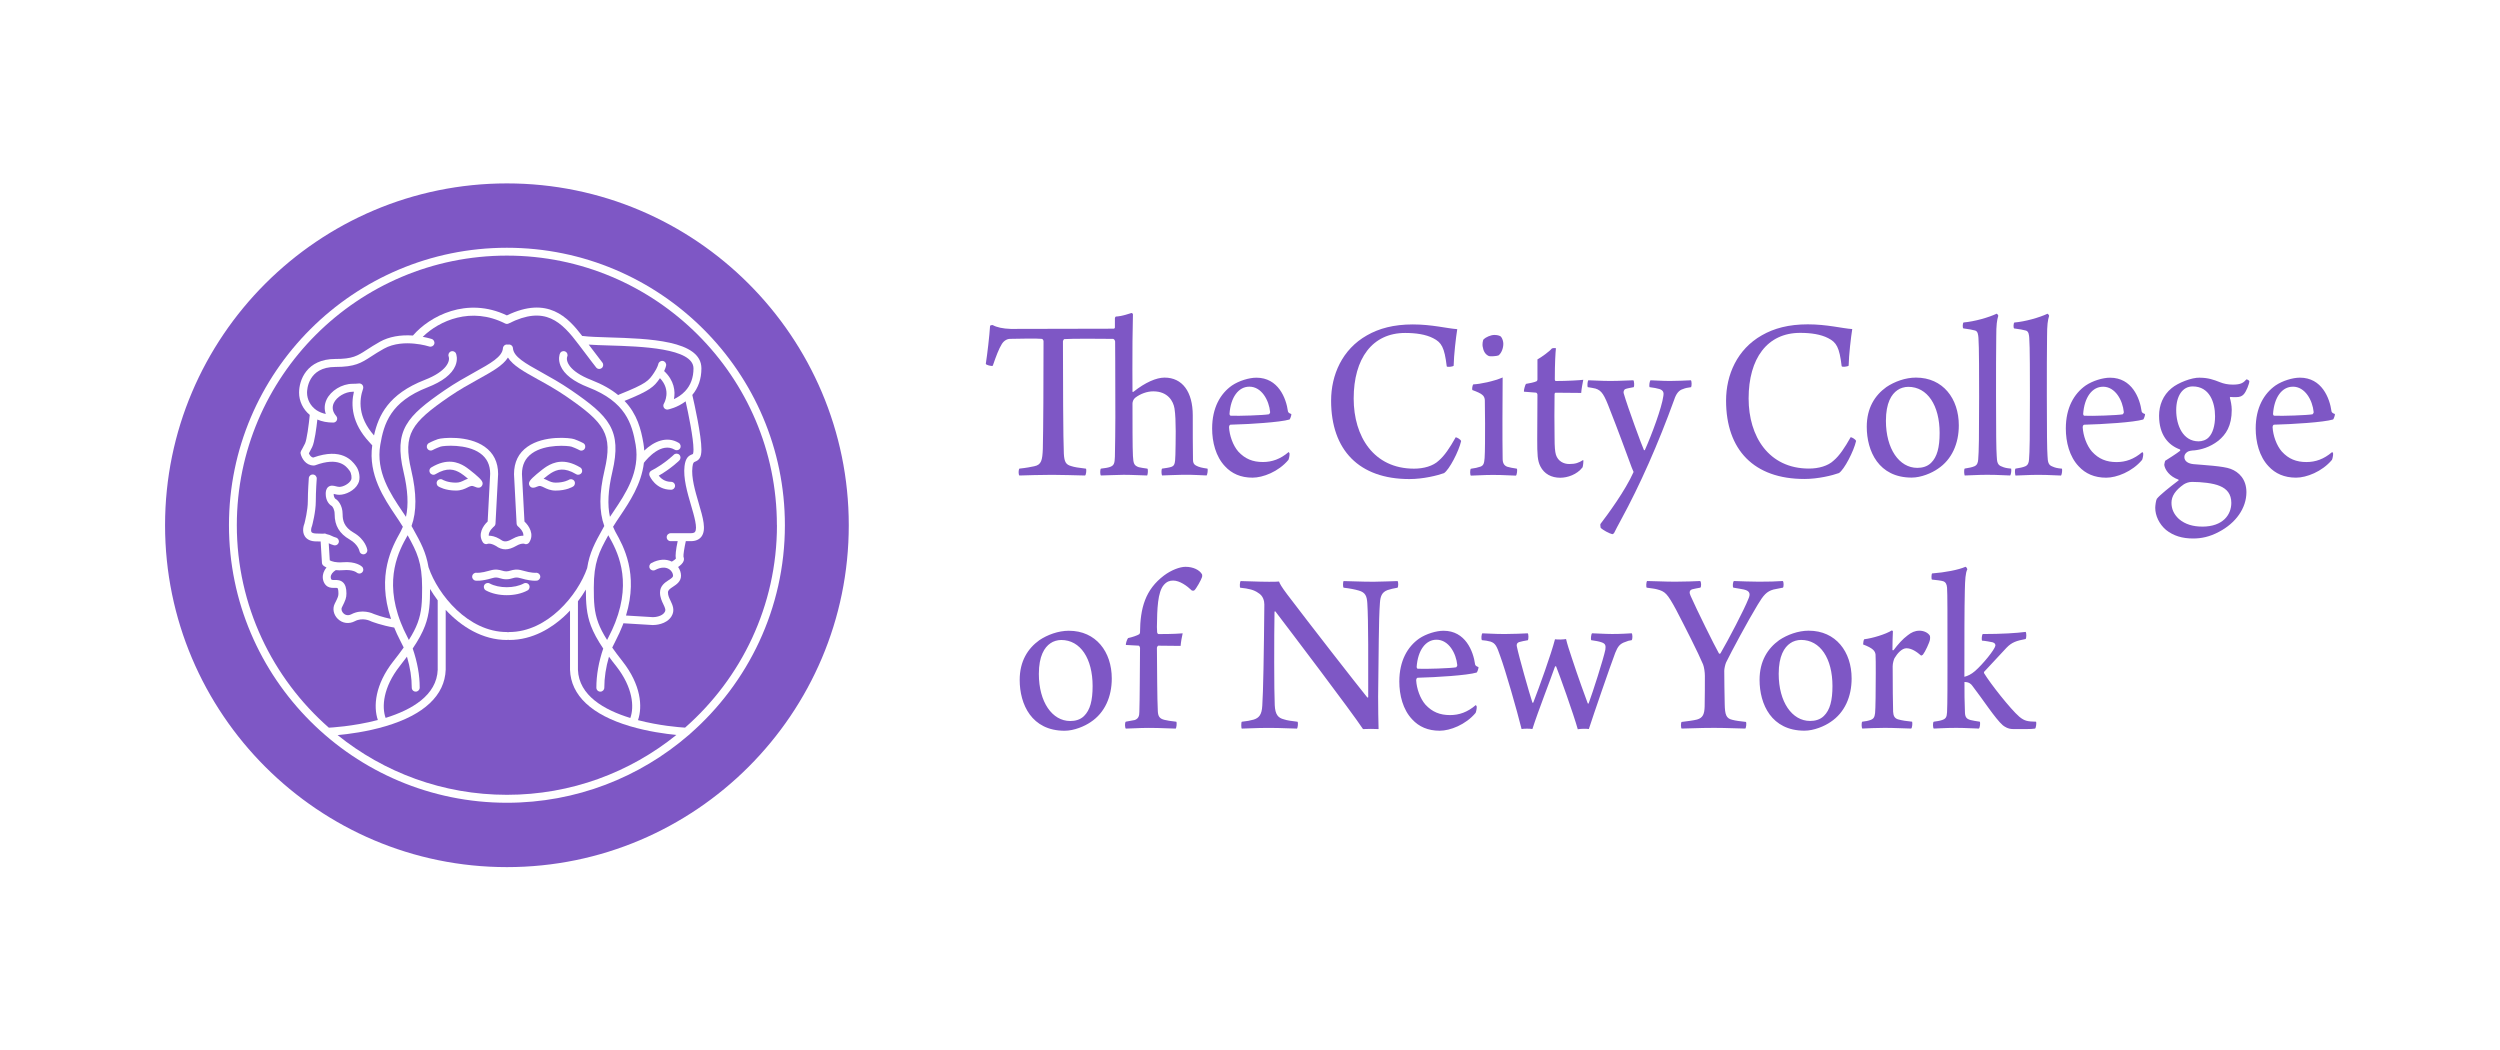 <?xml version="1.0" encoding="UTF-8"?>
<svg id="Layer_2" data-name="Layer 2" xmlns="http://www.w3.org/2000/svg" viewBox="0 0 887.25 372.82">
  <defs>
    <style>
      .cls-1 {
        fill: none;
      }

      .cls-2 {
        fill: #7e57c5;
      }
    </style>
  </defs>
  <g id="Capa_1" data-name="Capa 1">
    <rect class="cls-1" width="887.25" height="372.82"/>
    <g>
      <g>
        <path class="cls-2" d="m179.91,65.09c-66.9,0-121.33,54.43-121.33,121.32s54.43,121.33,121.33,121.33,121.32-54.43,121.32-121.33-54.43-121.32-121.32-121.32Zm64.91,195.42c-.12.17-.27.29-.45.4-17.3,14.94-39.84,23.99-64.46,23.99-54.4,0-98.65-44.19-98.65-98.49s44.25-98.48,98.65-98.48,98.65,44.18,98.65,98.48c0,29.52-13.08,56.04-33.74,74.1Z"/>
        <path class="cls-2" d="m245.25,179.32c-1.32-4.52-2.82-9.64-2.31-13.9.36-3.01,1.52-3.71,2.67-4.16.11-.05.26-.11.3-.14,0,0,.21-.29.21-1.59,0-3.98-1.8-12.73-2.79-17.1-2.98,2.26-6.08,2.86-6.24,2.9-.08,0-.17.03-.26.03-.46,0-.89-.22-1.17-.61-.31-.45-.32-1.06-.03-1.53.12-.2,2.71-4.68-1.41-9.01-2.1,3.09-3.58,4.44-12.58,8.07,4.51,4.71,5.87,10.1,6.72,15.08.15.88.23,1.72.28,2.56,3.48-3.29,8-5.27,12.24-2.75.67.4.88,1.27.5,1.93-.4.67-1.27.89-1.94.49-4.68-2.77-9.72,3.11-10.92,4.66-.89,7.59-5.11,13.9-8.4,18.8-.93,1.38-1.81,2.69-2.54,3.9.53,1.25.9,1.91.9,1.92,2.75,4.9,8.22,14.69,3.69,29.58l9.58.58c.79,0,3.24-.27,4.14-1.77.45-.74.25-1.32-.47-2.81-.53-1.1-1.18-2.48-1.18-4.15,0-2.41,1.78-3.57,3.08-4.42,1.08-.69,1.55-1.06,1.55-1.56,0-.81-.5-1.7-1.28-2.24-1.3-.91-3.1-.83-5.07.22-.69.36-1.55.11-1.91-.58-.37-.68-.11-1.53.58-1.9,2.59-1.38,5.17-1.54,7.25-.5.6-.36,1.17-.75,1.42-1.03-.22-1.1,0-3.19.65-6.23h-2.49c-.78,0-1.41-.63-1.41-1.41s.64-1.41,1.41-1.41h7.15c1.13,0,1.41-.36,1.49-.48.98-1.3-.29-5.62-1.41-9.45Zm-4.15-15.91c-.12.12-3,2.94-7.31,5.4.72.95,2.12,2.19,4.38,2.19.78,0,1.41.63,1.41,1.41s-.63,1.4-1.41,1.4c-5.54,0-7.57-4.81-7.65-5.01-.27-.67,0-1.44.66-1.78,4.66-2.4,7.9-5.58,7.94-5.62.55-.55,1.44-.54,1.99,0,.55.55.54,1.44-.02,1.99Z"/>
        <path class="cls-2" d="m223.7,254.81c-9.26-2.84-18.28-7.96-18.59-17.14v-24.28c1.03-1.34,1.97-2.73,2.81-4.16.02,4.8.21,8.62,1.79,12.85.93,2.47,2.33,5.05,4.38,8.09-1.61,4.72-2.44,9.4-2.44,13.89,0,.78.63,1.41,1.41,1.41s1.41-.63,1.41-1.41c0-3.56.56-7.25,1.66-11,.76,1.05,1.6,2.17,2.57,3.37,5.93,7.56,6.43,14.47,5,18.38Z"/>
        <path class="cls-2" d="m218.33,220.97c-.65,1.65-1.42,3.35-2.31,5.04-.19.36-.37.74-.56,1.11-1.41-2.22-2.42-4.17-3.11-6.02-1.5-3.99-1.61-7.56-1.61-12.55,0-8.96,1.83-12.59,5.15-18.59.09.17.15.27.15.28,2.75,4.89,8.44,15.06,2.29,30.73Z"/>
        <path class="cls-2" d="m201.16,140.82c-3.7-2.54-7.25-4.52-10.4-6.25-4.86-2.7-8.72-4.85-10.49-7.68-1.77,2.84-5.63,4.98-10.5,7.68-3.13,1.74-6.7,3.71-10.4,6.25-13.44,9.25-16.42,13.28-13.42,26.03,1.94,8.22,1.96,14.71.1,19.83.09.16.18.32.27.48l.41.74c2.56,4.6,4.47,8.08,5.35,13.4.02.06.06.12.07.17,3.23,9.48,13.95,22.84,27.73,22.84.14,0,.27.03.41.07.14-.03.27-.07.41-.07,13.67,0,24.41-13.25,27.68-22.68.85-5.51,2.8-9.04,5.41-13.73l.41-.75c.07-.15.17-.31.26-.47-1.86-5.11-1.84-11.6.1-19.83,3.01-12.75.02-16.78-13.42-26.03Zm-35.23,32.18c-.99.49-2.23,1.1-4.11,1.1-3.85,0-5.99-1.32-6.22-1.46-.65-.42-.84-1.29-.41-1.95.43-.65,1.29-.83,1.94-.41.06.03,1.7,1.01,4.69,1.01,1.22,0,2.03-.39,2.87-.8.42-.21.89-.44,1.4-.6-1-.84-2.05-1.64-2.62-1.99-2.15-1.3-4.71-2.15-8.93.39-.66.41-1.53.18-1.93-.48-.41-.67-.19-1.53.48-1.93,5.61-3.37,9.45-1.84,11.84-.39.85.52,2.46,1.79,3.61,2.75,2.31,1.98,3.18,2.9,2.56,4.07-.32.6-1.03,1.16-2.61.42-1.03-.49-1.48-.26-2.56.26Zm21.3,36.54c-2.08,1.13-4.73,1.69-7.39,1.69s-5.32-.56-7.39-1.69c-.69-.37-.94-1.22-.57-1.91.38-.68,1.23-.93,1.91-.56,3.28,1.78,8.81,1.78,12.09,0,.68-.37,1.53-.12,1.91.56.36.69.12,1.54-.57,1.91Zm3.35-3.48c-.06,0-.31.04-.74.04-.89,0-2.57-.14-5.16-.91-1.31-.4-1.9-.22-2.74.02-.62.18-1.32.38-2.27.38s-1.65-.2-2.27-.38c-.84-.25-1.44-.42-2.74-.02-3.86,1.15-5.71.9-5.91.87-.77-.12-1.29-.85-1.16-1.61.12-.78.84-1.29,1.61-1.17,0,0,1.46.16,4.64-.79,2.1-.63,3.34-.26,4.33.02.53.15.94.27,1.49.27s.96-.12,1.49-.27c.99-.28,2.23-.65,4.33-.02,3.19.94,4.65.79,4.67.79.75-.1,1.46.43,1.58,1.19.12.75-.4,1.46-1.16,1.59Zm15.83-38.25c-.41.66-1.27.88-1.94.48-4.22-2.54-6.78-1.69-8.92-.39-.57.35-1.62,1.15-2.63,1.99.51.16.98.39,1.4.6.85.41,1.65.8,2.88.8,3.02,0,4.67-1,4.69-1.01.65-.41,1.52-.22,1.94.43.41.65.23,1.51-.41,1.94-.23.15-2.37,1.46-6.21,1.46-1.88,0-3.12-.61-4.12-1.1-1.08-.53-1.53-.75-2.56-.27-1.57.74-2.28.18-2.61-.41-.63-1.17.3-2.13,2.56-4.07,1.13-.97,2.75-2.23,3.61-2.75,2.4-1.45,6.23-2.99,11.84.39.66.4.88,1.26.48,1.93Zm1.13-8.6c-.38.68-1.25.92-1.92.53-.02,0-1.09-.61-2.78-1.21-1.03-.35-9.21-1.08-14.04,2.36-2.39,1.7-3.56,4.11-3.56,7.37l.89,16.83c1.62,1.52,3.57,4.52,1.69,7.4-.26.41-.71.64-1.17.64-.24,0-.49-.07-.71-.21l-.02.04s-.12-.02-.3-.02c-.41,0-1.22.1-2.43.8-1.42.81-2.66,1.22-3.83,1.22s-2.31-.43-3.48-1.27c-1.83-1.03-2.73-.71-2.75-.71h0c-.19.07-.39.13-.58.13-.46,0-.91-.23-1.18-.64-1.88-2.89.07-5.88,1.7-7.4l.89-16.92c0-3.18-1.17-5.58-3.56-7.29-4.84-3.44-13.01-2.7-14.04-2.36-1.7.6-2.78,1.21-2.79,1.21-.68.39-1.54.15-1.92-.53-.38-.68-.15-1.53.53-1.92.05-.02,1.28-.73,3.23-1.41,1.44-.5,10.7-1.46,16.58,2.68,3.18,2.24,4.79,5.5,4.79,9.7l-.93,17.59c-.02.4-.22.78-.53,1.03-.02.02-2.03,1.65-1.87,3.27.93-.02,2.24.21,3.9,1.17.04.02.08.06.12.09,1.12.81,2.01,1.23,4.31-.09,1.7-.98,3.04-1.2,3.97-1.17.17-1.62-1.84-3.25-1.88-3.27-.31-.25-.5-.64-.53-1.03l-.92-17.51c0-4.28,1.6-7.54,4.78-9.77,5.88-4.15,15.13-3.19,16.57-2.69,1.94.69,3.18,1.39,3.23,1.41.68.39.91,1.24.53,1.92Z"/>
        <path class="cls-2" d="m246.12,130.73c0,3.28-1,6.01-2.98,8.11-1.26,1.35-2.73,2.24-3.96,2.81.56-2.81.11-6.6-3.48-9.96.53-1.12.69-1.84.7-1.95.14-.76-.36-1.48-1.12-1.64-.75-.14-1.49.35-1.65,1.11,0,0-.27,1.24-1.51,3.08-1.92,2.85-2.56,3.8-12.36,7.72-.13.05-.25.12-.36.21-2.42-1.99-5.54-3.8-9.57-5.37-8-3.11-9.07-6.79-8.52-8.28.31-.7-.02-1.53-.74-1.84-.72-.31-1.55.02-1.84.74-.09.19-.79,1.96.22,4.37,1.27,3.01,4.58,5.57,9.87,7.63,13.16,5.11,15.49,12.85,16.77,20.36,1.63,9.62-3.6,17.39-7.8,23.64-.45.67-.89,1.32-1.32,1.96-.94-4.23-.67-9.47.84-15.93,3.52-14.91-1.19-19.79-14.56-28.99-3.8-2.61-7.43-4.62-10.62-6.4-5.72-3.18-9.86-5.47-10.09-8.54-.05-.78-.73-1.36-1.51-1.3-.09,0-.18.02-.26.04-.09-.02-.18-.04-.27-.04-.78-.07-1.45.52-1.51,1.3-.22,3.07-4.36,5.36-10.08,8.54-3.19,1.78-6.82,3.79-10.62,6.4-13.36,9.2-18.08,14.08-14.56,28.99,1.52,6.45,1.8,11.69.85,15.93-.43-.64-.86-1.29-1.32-1.96-4.2-6.25-9.43-14.02-7.79-23.64,1.27-7.5,3.61-15.24,16.77-20.36,5.28-2.06,8.59-4.62,9.86-7.63,1.01-2.41.31-4.18.23-4.37-.3-.71-1.1-1.03-1.81-.74-.71.27-1.06,1.09-.79,1.81.55,1.51-.5,5.19-8.51,8.3-12.83,5-16.39,12.54-17.98,19.69-5.73-6.46-5.3-12.56-3.88-16.57t0-.03s.03-.1.03-.15c0-.04.02-.08.02-.12,0-.04,0-.08,0-.12v-.17s0-.02,0-.02c0-.03-.02-.07-.02-.09,0-.06,0-.11-.03-.16,0-.05-.02-.09-.04-.13s-.03-.08-.05-.12c-.02-.04-.05-.07-.08-.12-.02-.04-.04-.07-.07-.11-.03-.03-.07-.07-.1-.11-.02-.03-.06-.06-.09-.08-.03-.04-.07-.07-.12-.09-.03-.02-.07-.05-.1-.07-.05-.02-.11-.04-.16-.07-.02,0-.05-.02-.07-.03h-.02c-.06-.02-.11-.03-.17-.05-.02,0-.07-.02-.1-.02-.05,0-.1,0-.15,0h-.17c-.68.07-1.43.11-2.23.11-3.79,0-7.77,2.44-9.26,5.66-.76,1.67-.84,3.39-.25,5.05-1.23-.26-2.32-.69-3.28-1.33-.02-.02-.07-.06-.1-.07-2.05-1.42-3.28-3.73-3.28-6.17,0-.93.28-9.12,10.02-9.12,7.01,0,9.19-1.41,12.81-3.76,1.22-.79,2.61-1.7,4.46-2.72,3.58-2,7.84-2.08,10.79-1.79,3.04.28,5.25,1,5.28,1.01.74.25,1.54-.16,1.79-.89.24-.74-.17-1.53-.89-1.77-.07-.02-1.31-.43-3.2-.77,5.87-5.74,17.19-10.84,29.23-4.74.41.21.88.21,1.28,0,12.91-6.53,18.73-.68,24.98,7.66,4.01,5.33,6.01,7.91,6.04,7.93.27.36.69.55,1.11.55.31,0,.6-.1.87-.3.61-.47.72-1.36.24-1.98-.02-.02-1.63-2.1-4.85-6.36,2.01.14,4.44.22,7.14.3,11.24.34,30.05.9,30.05,8.16Z"/>
        <path class="cls-2" d="m149.81,208.55c0,4.99-.11,8.55-1.6,12.54-.69,1.86-1.7,3.81-3.11,6.03-.18-.37-.37-.74-.55-1.11-.89-1.69-1.66-3.38-2.31-5.05-6.15-15.66-.45-25.83,2.27-30.7,0-.02.07-.12.16-.3,3.32,6,5.14,9.63,5.14,18.59Z"/>
        <path class="cls-2" d="m155.35,237.62c-.31,9.17-9.28,14.31-18.5,17.16-1.4-3.9-.9-10.83,5-18.35.97-1.22,1.81-2.33,2.58-3.38,1.14,3.84,1.71,7.53,1.7,10.99,0,.79.62,1.42,1.41,1.42h0c.77,0,1.4-.62,1.41-1.4.02-4.38-.82-9.05-2.48-13.9,2.05-3.04,3.45-5.62,4.38-8.09,1.6-4.28,1.77-8.16,1.78-13.05.81,1.35,1.71,2.71,2.71,4.04v24.55Z"/>
        <path class="cls-2" d="m240.06,260.82c-16.46,13.29-37.39,21.26-60.15,21.26s-43.63-7.95-60.09-21.19c3.71-.34,10.34-1.17,17.1-3.18,13.6-4.04,20.95-10.95,21.26-20.04v-21.23c5.53,5.96,13.07,10.69,21.74,10.69.14,0,.27-.02.41-.07.13.04.27.07.41.07,8.48,0,15.17-4.45,19.29-8.19.79-.71,1.54-1.47,2.27-2.25v21.03c.3,9.05,7.64,15.96,21.25,20,6.42,1.9,12.73,2.75,16.52,3.11Z"/>
        <path class="cls-2" d="m275.74,186.4c0,28.59-12.64,54.29-32.61,71.84-2.08-.12-9.18-.69-16.71-2.66,1.68-4.82,1.05-12.55-5.5-20.89-1.45-1.84-2.64-3.42-3.64-4.86.41-.88.82-1.71,1.25-2.52.92-1.78,1.74-3.57,2.42-5.31.11-.27.2-.54.3-.8l10.39.63h.08c.67,0,4.77-.12,6.6-3.11,1.28-2.11.38-3.99-.34-5.49-.47-.98-.92-1.9-.92-2.94,0-.8.55-1.25,1.81-2.07,1.18-.77,2.82-1.84,2.82-3.9,0-1.08-.38-2.17-1.03-3.09.84-.58,1.68-1.32,1.96-2.14.17-.5.15-1.01-.05-1.46-.11-.68.3-3.21.82-5.57h1.78c1.69,0,2.95-.54,3.76-1.6,1.81-2.42.59-6.61-.97-11.91-1.25-4.28-2.67-9.1-2.22-12.79.19-1.6.48-1.72.92-1.89,1.44-.58,2.27-1.47,2.27-4.34,0-4.9-2.42-15.92-3.23-19.36,2.14-2.55,3.23-5.72,3.23-9.44,0-9.99-18.95-10.56-32.79-10.98-3.85-.12-7.18-.22-9.31-.51-.07,0-.13,0-.2,0-5.1-6.66-12.23-14.31-26.74-7.3-14.24-6.79-27.46.31-33.34,7.14-4.48-.31-8.51.43-11.67,2.18-1.93,1.08-3.36,2.01-4.62,2.82-3.52,2.28-5.11,3.32-11.28,3.32-10.13,0-12.84,7.5-12.84,11.93,0,3.07,1.41,5.96,3.79,7.92,0,.02,0,.02,0,.04-.33,3.46-1.07,8.88-1.67,10.09-.93,1.88-1.38,2.6-1.39,2.6-.19.32-.26.7-.17,1.07.36,1.53,1.73,4.1,4.54,4.16h.09s.07,0,.1,0c.05,0,.11,0,.16-.02.05,0,.1-.02.15-.03.02-.02.06-.02.1-.02,8.4-3.14,11.06.39,12.07,1.72l.16.21c.65.83.89,2.65.51,3.29-.69,1.36-2.79,2.44-4.14,2.44-.4,0-.84-.12-1.25-.22-.8-.2-1.8-.45-2.67.22-.82.65-.92,1.71-.92,2.46,0,2.49,1.27,3.84,2.19,4.34.25.26.98,1.17.98,2.94,0,4.01,1.7,6.85,5.32,8.93,2.99,1.73,3.47,4.02,3.48,4.09.12.69.71,1.18,1.39,1.18.07,0,.16,0,.23-.02.77-.13,1.29-.85,1.16-1.62-.02-.15-.65-3.65-4.85-6.06-3.45-1.99-3.9-4.4-3.9-6.5,0-3.48-1.93-5.06-2.14-5.23-.1-.08-.17-.12-.28-.17-.07-.03-.75-.41-.76-1.85.04,0,.07.02.1.02.53.13,1.18.3,1.93.3,2.24,0,5.43-1.53,6.62-3.91,1.03-1.76.44-4.81-.78-6.36l-.12-.17c-1.21-1.6-4.87-6.42-14.99-2.78-.84-.1-1.32-.94-1.55-1.5.25-.44.64-1.17,1.17-2.24.87-1.73,1.54-7.06,1.83-9.75,1.65.72,3.54,1.08,5.63,1.08.55,0,1.05-.31,1.28-.81.23-.5.15-1.09-.21-1.51-1.29-1.51-1.58-3.05-.87-4.6,1.03-2.22,4.04-4.02,6.7-4.02.16,0,.31,0,.45-.02-1.13,4.75-.76,11.18,5.42,17.85.37.41.74.79,1.08,1.19-1.46,10.41,4.18,18.82,8.33,24.99.93,1.38,1.81,2.7,2.54,3.91-.53,1.24-.91,1.9-.91,1.93-2.81,5.02-8.52,15.22-3.29,30.79-3.11-.65-5.57-1.57-5.96-1.72-.63-.31-4.34-1.94-8.12.05-1.46.75-2.46.02-2.82-.35-.51-.5-.9-1.36-.54-2.08,1.31-2.61,1.61-3.39,1.61-4.98,0-1.84-.36-3.07-1.16-3.85-.95-.93-2.16-.92-3.04-.91-.41,0-.87.02-1.05-.08-.09-.06-.34-.43-.32-1.01.04-.86.67-1.7,1.79-2.41.79.08,1.67.11,2.68.02,3.28-.3,4.66.77,4.73.84.26.24.61.36.95.36.36,0,.74-.15,1.01-.43.55-.57.52-1.46-.03-1.99-.21-.21-2.23-1.99-6.9-1.59-2.42.21-3.9-.32-4.57-.68l-.37-6.06c.41.21.94.45,1.81.7.12.03.25.05.39.05.61,0,1.17-.41,1.35-1.03.22-.74-.22-1.52-.97-1.74-.69-.19-1.06-.37-1.45-.56-.58-.29-1.08-.5-1.9-.66-.25-.16-.55-.25-.85-.22-.13,0-.25.03-.36.07-.64-.04-1.41-.07-2.39-.07-.51,0-1.44-.07-1.74-.52-.33-.5-.05-1.61.13-2.03.03-.07.05-.14.07-.2.05-.2,1.32-4.9,1.32-8.66,0-3.52.32-7.97.33-8.02.06-.78-.52-1.46-1.3-1.51-.78-.07-1.46.52-1.51,1.29,0,.19-.35,4.6-.35,8.23,0,3.12-1.03,7.2-1.19,7.84-.23.57-1.01,2.82.14,4.58.78,1.19,2.16,1.8,4.09,1.8.6,0,1.09,0,1.51.02l.46,7.56c.02.37.19.73.47.97.09.08.47.4,1.15.73-1.1,1.27-1.32,2.55-1.33,3.34,0,1.46.68,2.8,1.75,3.42.85.48,1.75.46,2.48.45.36,0,.9-.02,1.01.09.03.03.32.36.32,1.84,0,.93-.08,1.27-1.32,3.71-.86,1.72-.42,3.88,1.08,5.35,1.65,1.62,3.99,1.93,6.1.82,2.73-1.43,5.48-.06,5.58,0,.05.02.1.05.14.07.17.07,3.8,1.48,8.22,2.21.61,1.51,1.31,3.04,2.1,4.56.41.8.84,1.65,1.26,2.51-1.01,1.44-2.2,3.04-3.66,4.87-6.53,8.31-7.15,16.06-5.51,20.87-8.88,2.33-17.21,2.71-17.39,2.72h0c-20-17.55-32.66-43.27-32.66-71.88,0-52.75,43-95.66,95.84-95.66s95.83,42.91,95.83,95.66Z"/>
      </g>
      <g>
        <path class="cls-2" d="m703.42,227.36c1.28.09,2.97.43,3.77.59.88.25,1.04.84.96,1.26-.32,1.44-4.33,6.41-7.22,8.95-1.36,1.18-2.65,1.77-3.77,2.03,0-14.17,0-23.87.16-30.62.08-3.88.24-6.32.88-7.5,0-.25-.4-.92-.64-.92-2.48,1.09-7.28,2.02-11.85,2.36-.24.17-.32,1.85-.08,2.18,1.6.17,3.21.34,4.01.59.96.34,1.28,1.18,1.37,2.28.16,2.11.15,9.37.15,27.92,0,4.13.01,13.66-.15,16.28-.08,1.77-.48,2.36-1.76,2.78-.96.34-1.93.42-2.96.59-.4.25-.32,2.19,0,2.44,1.28,0,3.6-.25,8.01-.25,3.52,0,6.57.25,8.01.25.4-.34.56-2.1.32-2.44-1.36-.17-2.48-.42-3.28-.59-1.52-.42-2-1.09-2-3.12-.16-3.29-.16-6.59-.16-10.38,1.6,0,2.32.68,2.8,1.35,3.6,4.64,8.17,11.73,10.81,14.01.64.5,1.84,1.34,3.61,1.34,2.8,0,6.81.08,7.85-.17.32-.25.56-2.1.32-2.44-2.88-.08-4.01-.17-5.93-1.77-3.2-2.78-10.25-11.73-12.49-15.43-.08-.09-.08-.42,0-.5l7.93-8.52c1.92-2.02,3.68-2.53,6.81-3.12.32-.42.32-2.2,0-2.53-3.13.42-8.49.76-15.22.76-.32.25-.48,1.93-.24,2.35m-22.28-3.53c-1.52,0-2.8.59-4.08,1.6-1.84,1.35-3.53,3.28-5.05,5.31-.16.09-.4.09-.4-.17,0-1.6.08-5.31.16-6.5,0-.17-.24-.33-.4-.33-2.16,1.35-6.88,2.78-9.77,3.12-.24.17-.4,1.44-.4,1.85,3.6,1.35,4.24,2.36,4.41,3.55.08,1.01.08,3.54.08,6.66,0,5.82-.08,12.82-.24,14.17-.16,1.52-.64,2.02-1.44,2.36-.88.34-2.16.59-3.12.67-.32.34-.24,2.1,0,2.44,1.44-.09,5.53-.25,8.01-.25,3.2,0,8.41.25,9.37.25.4-.34.48-2.02.32-2.44-1.77-.17-3.61-.42-5.05-.84-1.21-.42-1.6-1.26-1.69-2.7-.08-1.68-.16-10.38-.16-16.11,0-1.1.4-2.36.64-2.87,1.05-1.77,2.65-3.54,4.25-3.54,1.84,0,3.69,1.27,5.21,2.61.08,0,.56-.25.64-.34.8-1.01,2.33-4.3,2.49-5.31.08-.33.08-1.09,0-1.35-.65-1.18-2.25-1.85-3.77-1.85m-41.97,3.28c6.81,0,11.14,6.58,11.14,16.36,0,5.14-.88,8.52-3.05,10.63-1.36,1.35-3.2,1.77-4.89,1.77-6.41,0-11.14-6.75-11.14-16.7,0-6.41,2-9.45,4.09-10.88,1.04-.76,2.56-1.18,3.85-1.18m2.73-3.28c-3.77,0-7.62,1.43-10.5,3.36-4.08,2.95-6.96,7.43-6.96,14.09,0,8.69,4.24,18.04,15.93,18.04,3.37,0,7.14-1.6,9.3-3.11,4.96-3.29,7.44-8.94,7.44-15.44,0-9.45-5.6-16.94-15.22-16.94m-57.52-15.27c1.68.25,2.72.33,3.68.59,2.88.76,3.61,1.43,6.73,7.17,3.21,6.16,7.93,15.44,9.61,19.48.4,1.02.64,2.87.64,4.05,0,3.63,0,6.75-.08,10.88-.08,2.61-.56,4.04-2.73,4.64-1.36.34-3.36.59-5.44.84-.32.25-.32,2.1,0,2.36,2.24,0,5.85-.25,11.53-.25,4.64,0,9.05.25,11.06.25.32-.25.49-2.02.24-2.36-2.17-.25-3.61-.42-4.89-.76-2.16-.5-2.57-1.85-2.65-5.57-.08-4.3-.16-8.52-.16-11.81,0-.76.32-2.19.64-2.95,1.84-3.79,7.78-14.84,11.22-20.5,2.08-3.46,3.2-4.72,5.6-5.4l3.37-.67c.32-.25.32-2.18-.08-2.35-2.72.17-4.64.24-8.48.24-2.8,0-6.41-.16-8.82-.24-.4.17-.56,1.93-.24,2.35,1.76.33,2.73.43,3.77.67,2.25.51,2.32,1.68,1.6,3.29-1.52,3.88-7.14,14.6-9.94,19.4-.08.08-.4.08-.48.08-1.68-2.95-8.01-15.77-10.09-20.49-.56-1.18-.48-2.02.56-2.36.57-.17,2-.42,2.89-.59.4-.34.32-2.1-.08-2.35-.96.08-6.17.24-8.89.24-3.69,0-7.93-.24-9.93-.24-.32.33-.4,2.01-.16,2.35m-58.48,18.64c1.12.09,2.16.25,3.04.5,1.76.59,2.24,1.6,3.44,5.07,1.92,5.22,5.93,19.22,7.61,25.97.88-.17,2.96-.17,3.84,0,1.92-6.06,6.41-17.52,8.01-22.14.08-.17.32-.17.4-.09,1.04,2.52,6.25,17.09,7.69,22.31.88-.17,2.96-.25,3.93-.08,1.69-5.22,7.53-22.18,9.38-27.07.88-2.11,1.52-3.21,3.68-3.88.73-.34,1.13-.42,2.16-.59.32-.42.32-2.02,0-2.44-1.52.08-3.68.25-6.96.25-2.64,0-6.01-.25-7.13-.25-.32.33-.48,1.85-.32,2.44,1.68.25,2.72.42,3.69.76,1.52.5,1.52,1.26,1.36,2.61-.72,3.46-4.49,15.19-5.93,19.07-.08.17-.24,0-.32,0-.57-1.43-3.6-9.85-5.61-16-.96-2.87-1.68-5.07-2.09-6.84-.8.17-2.96.25-3.92.08-1.37,5.32-5.61,17.04-7.69,22.43-.08.17-.16.08-.32.08-1.04-3.13-4.88-16.62-5.52-19.91-.16-.59-.08-1.27.8-1.6.56-.17,2.08-.51,3.13-.67.24-.5.24-2.18-.08-2.44-1.52.08-5.37.25-8.17.25-3.92,0-6.65-.25-7.93-.25-.32.33-.48,1.93-.16,2.44m-16.11-.17c4.33,0,6.97,4.82,7.37,9.03,0,.34-.24.59-.4.76-1.61.34-11.06.67-13.62.51-.24,0-.4-.42-.4-.59.4-5.99,3.21-9.71,7.05-9.71m13.94,23.2c-2.96,2.54-5.93,3.55-9.13,3.55-3.61,0-6.33-1.1-8.74-3.71-1.92-2.2-3.12-5.74-3.28-8.61,0-.43.16-.84.48-.93,6.73-.17,17.62-.84,20.99-1.85.24-.17.72-1.6.64-1.94-.8-.25-1.12-.59-1.2-.92-.64-4.73-3.44-11.97-11.21-11.97-2.57,0-6.17,1.09-8.65,2.77-4.08,2.87-7.04,7.85-7.04,15.26,0,4.81,1.28,9.96,4.56,13.41,2.4,2.62,5.61,4.04,9.77,4.04,3.68,0,9.21-2.11,12.74-6.32.16-.25.48-1.69.4-2.27-.08-.26-.24-.42-.32-.51m-83.63-41.66c3.12.33,4.89.76,6.41,1.85,1.76,1.01,2.17,2.87,2.17,4.14-.16,17.71-.41,31.46-.73,35.85-.16,3.29-1.2,4.38-3.04,4.97-1.2.34-2.48.59-4.24.76-.24.25-.24,2.19,0,2.44,1.69,0,4.73-.25,9.61-.25,4.48,0,8.09.25,10.01.25.24-.34.48-2.1.16-2.44-2-.25-3.6-.42-4.8-.84-2.09-.51-3.12-1.69-3.28-5.06-.24-4.72-.24-24.45-.08-33.15,0-.08.24-.17.32-.08,4.81,6.32,26.85,35.34,31.09,41.74.96-.09,4.64-.09,5.52,0-.08-2.77-.16-7.67-.16-11.55.25-15.94.16-26.73.64-33.23.16-2.28.64-3.79,2.72-4.56,1.04-.34,2.09-.59,3.53-.84.32-.34.32-2.1,0-2.35-1.04,0-5.77.24-8.48.24-4.88,0-8.57-.24-10.66-.24-.24.25-.32,2.01,0,2.35,2.17.25,3.92.59,5.37,1.01,2.4.67,2.88,2.02,3.04,4.47.41,6.07.32,21.84.32,33.4-.08.08-.16.17-.32.08-3.84-4.73-20.27-25.81-28.45-36.61-2.09-2.78-2.56-3.7-2.88-4.54-.64.09-2,.09-3.6.09-4,0-8.01-.25-10.01-.25-.32.25-.4,2.1-.16,2.35m-40.62,47.56c-.4.35-.32,2.11,0,2.45,1.68,0,4.65-.25,8.09-.25,4.64,0,7.68.25,9.61.25.32-.25.48-2.1.24-2.44-2.32-.25-3.13-.42-4.25-.67-1.69-.42-2.24-1.26-2.32-3.12-.24-4.55-.24-14.26-.32-22.44,0-.25.32-.76.48-.76,2,0,5.53.08,7.93.08.08-1.25.48-3.45.73-4.46-1.13.08-3.12.26-8.58.26-.24,0-.48-.42-.48-.59,0-.42-.08-1.35-.08-1.94.08-6.33.24-12.41,2.48-14.94,1.04-1.18,2.08-1.52,3.28-1.52,2.32,0,4.89,1.85,6.65,3.54.24.09.72.09.88-.08.64-.51,2.48-3.8,2.73-4.72.08-.17.08-.68,0-.93-.88-1.6-3.2-2.69-5.85-2.69-2.08,0-5.13,1.18-7.69,3.11-6.56,4.98-8.41,11.4-8.48,20.25,0,.08-.16.51-.32.59-.64.42-2.64,1.09-3.92,1.34-.32.42-.8,1.68-.8,2.44l4.57.25c.24,0,.48.59.48.76-.08,8.44-.08,18.13-.24,22.68,0,1.52-.32,2.45-1.6,2.95l-3.21.59Zm-22.91-29c6.81,0,11.14,6.58,11.14,16.36,0,5.14-.89,8.52-3.05,10.63-1.36,1.35-3.2,1.77-4.89,1.77-6.41,0-11.14-6.75-11.14-16.7,0-6.41,2-9.45,4.09-10.88,1.04-.76,2.56-1.18,3.85-1.18m2.72-3.28c-3.77,0-7.62,1.43-10.5,3.36-4.08,2.95-6.96,7.43-6.96,14.09,0,8.69,4.24,18.04,15.94,18.04,3.36,0,7.13-1.6,9.3-3.11,4.96-3.29,7.44-8.94,7.44-15.44,0-9.45-5.6-16.94-15.22-16.94"/>
        <path class="cls-2" d="m813.75,137.23c4.33,0,6.97,4.81,7.37,9.03,0,.34-.24.59-.4.77-1.61.33-11.06.67-13.62.5-.24,0-.4-.42-.4-.59.4-5.99,3.2-9.7,7.05-9.7m13.94,23.19c-2.96,2.54-5.93,3.55-9.13,3.55-3.6,0-6.33-1.1-8.73-3.72-1.92-2.19-3.12-5.74-3.28-8.61,0-.42.16-.84.48-.93,6.73-.17,17.62-.84,20.99-1.85.24-.17.72-1.6.64-1.94-.8-.25-1.12-.59-1.2-.93-.65-4.73-3.44-11.97-11.22-11.97-2.56,0-6.17,1.09-8.65,2.77-4.08,2.87-7.04,7.85-7.04,15.26,0,4.81,1.28,9.96,4.56,13.42,2.4,2.61,5.61,4.04,9.77,4.04,3.68,0,9.21-2.11,12.74-6.32.15-.25.48-1.69.4-2.28-.08-.25-.24-.42-.32-.51m-46.14,26.48c-3.13,0-6.01-.76-8.26-2.7-1.84-1.69-2.64-3.63-2.64-5.74,0-2.36,1.37-4.47,4.41-6.58.72-.42,1.69-.84,2.88-.84,3.29,0,7.53.42,9.86,1.44,2.49,1.01,4.09,2.87,4.09,5.99,0,4.14-2.88,8.44-10.34,8.44m-3.36-49.76c5.93,0,7.93,5.57,7.93,10.63,0,3.38-.88,5.99-2.16,7.34-.97,1.1-2.49,1.52-3.69,1.52-5.53,0-7.94-5.65-7.94-11.06,0-5.06,2.25-8.43,5.86-8.43m2.56-3.11c-2.97-.09-7.78,1.85-10.02,3.7-3.12,2.53-4.48,6.16-4.48,9.79,0,6.84,3.28,10.46,7.36,11.97.16.08.24.33.08.51-1.12.92-4.08,2.78-5.28,3.54-.08.26-.32,1.1-.32,1.44.24,1.77,1.92,4.14,5.04,5.23.08,0,.08.25.08.25-3.44,2.61-6.8,5.31-7.76,6.58-.32.51-.56,2.44-.56,3.2,0,2.7,1.36,5.74,3.84,7.84,2.64,2.1,5.77,3.03,9.62,3.03,2.88,0,5.85-.59,9.13-2.35,6.01-3.12,9.77-8.43,9.77-14.09,0-4.56-2.64-7.17-5.6-8.27-2.64-1.01-9.61-1.35-13.22-1.68-1.68-.17-3.21-.93-3.21-2.53,0-1.35,1.36-2.11,2.08-2.19.24-.09,1.28-.17,1.52-.17,2.25-.25,5.38-1.01,8.5-3.44,2.64-2.2,4.72-5.15,4.72-10.97,0-1.52-.4-3.37-.64-4.13-.08-.17.08-.42.16-.42.88.08,1.04.08,1.92.08,1.61,0,2.24-.42,2.81-1.01.88-.92,2-3.7,2-4.71-.08-.17-.8-.67-1.04-.59-1.04,1.18-1.92,1.86-4.81,1.86-1.76,0-3.28-.33-4.56-.85-2.32-.93-4.33-1.6-7.13-1.6m-34.38,3.19c4.33,0,6.97,4.81,7.37,9.03,0,.34-.24.59-.4.77-1.6.33-11.06.67-13.62.5-.24,0-.41-.42-.41-.59.41-5.99,3.21-9.7,7.05-9.7m13.94,23.19c-2.96,2.54-5.93,3.55-9.13,3.55-3.6,0-6.33-1.1-8.73-3.72-1.92-2.19-3.13-5.74-3.29-8.61,0-.42.16-.84.49-.93,6.73-.17,17.62-.84,20.99-1.85.24-.17.72-1.6.64-1.94-.8-.25-1.12-.59-1.2-.93-.64-4.73-3.44-11.97-11.22-11.97-2.56,0-6.17,1.09-8.65,2.77-4.08,2.87-7.04,7.85-7.04,15.26,0,4.81,1.28,9.96,4.56,13.42,2.4,2.61,5.6,4.04,9.77,4.04,3.68,0,9.22-2.11,12.74-6.32.16-.25.48-1.69.4-2.28-.08-.25-.24-.42-.32-.51m-45.01,8.35c1.04,0,4.81-.25,7.92-.25,4.24,0,6.8.25,8.25.25.32-.42.48-2.02.32-2.44-1.76-.17-2.41-.33-3.36-.76-1.44-.5-1.68-1.52-1.77-3.79-.16-2.28-.24-8.01-.24-21.26,0-7.26,0-16.78.08-21.09,0-4.13.25-5.81.73-7.33,0-.17-.32-.67-.57-.76-2.88,1.35-7.84,2.78-11.77,3.12-.32.25-.4,1.85-.08,2.1,1.93.25,3.36.51,4.17.75,1.04.26,1.13,1.69,1.2,2.62.24,2.53.24,14.93.24,20.91,0,13.75-.08,19.57-.32,22.27-.08,1.18-.41,1.94-1.29,2.36-.96.42-2,.59-3.52.84-.32.5-.16,2.02,0,2.44m-18.03,0c1.04,0,4.8-.25,7.92-.25,4.24,0,6.8.25,8.25.25.32-.42.48-2.02.32-2.44-1.76-.17-2.4-.33-3.36-.76-1.44-.5-1.68-1.52-1.76-3.79-.16-2.28-.24-8.01-.24-21.26,0-7.26,0-16.78.08-21.09,0-4.13.24-5.81.72-7.33,0-.17-.32-.67-.56-.76-2.88,1.35-7.84,2.78-11.77,3.12-.32.25-.4,1.85-.08,2.1,1.92.25,3.36.51,4.17.75,1.04.26,1.12,1.69,1.2,2.62.24,2.53.24,14.93.24,20.91,0,13.75-.08,19.57-.33,22.27-.08,1.18-.4,1.94-1.28,2.36-.96.42-2,.59-3.52.84-.32.5-.16,2.02,0,2.44m-20.03-31.45c6.81,0,11.14,6.58,11.14,16.36,0,5.15-.88,8.52-3.04,10.63-1.36,1.35-3.2,1.77-4.89,1.77-6.41,0-11.13-6.75-11.13-16.7,0-6.42,2-9.45,4.08-10.88,1.04-.76,2.57-1.18,3.85-1.18m2.73-3.28c-3.77,0-7.62,1.43-10.5,3.36-4.09,2.95-6.96,7.43-6.96,14.09,0,8.69,4.24,18.04,15.93,18.04,3.37,0,7.13-1.6,9.3-3.12,4.96-3.28,7.44-8.94,7.44-15.43,0-9.45-5.6-16.94-15.21-16.94m-26.36-4.06c.08.43,2.15.17,2.47-.17.08-3.79.8-10.04,1.28-12.99-3.6-.25-8.96-1.68-15.78-1.68s-12.02,1.43-16.27,3.87c-8.81,4.97-12.73,14.08-12.73,23.19,0,17.54,9.92,27.82,27.8,27.82,4.89,0,9.94-1.26,12.26-2.1,1.84-1.17,5.27-7.75,6.08-11.38-.16-.59-1.52-1.35-1.92-1.35-2.08,3.71-4,6.58-6.01,8.27-2,1.94-5.37,2.87-8.81,2.87-14.26,0-21.4-11.39-21.4-24.88,0-14.25,6.65-23.28,18.27-23.28,3.85,0,7.3.51,9.94,1.86,2.97,1.52,4,3.2,4.81,9.95"/>
        <path class="cls-2" d="m563.5,137.4c1.28.17,1.92.34,2.73.5,2.24.68,3.12,2.19,5.2,7.67,2.48,6.24,5.93,15.6,7.69,20.41.16.34.64,1.43.64,1.52-2.96,6.66-9.13,15.01-11.77,18.47-.08.17,0,1.09.08,1.34.72.76,3.04,2.03,4.16,2.28l.56-.33c.57-1.18,1.52-2.95,2.48-4.73,6.81-12.48,13.21-26.99,18.9-42.67.72-2.19,1.68-3.37,3.13-3.79.79-.34,1.68-.51,2.88-.67.24-.5.24-2.1-.08-2.44-2.24.09-4.56.24-7.45.24s-5.93-.24-6.89-.24c-.32.34-.56,1.94-.32,2.44,1.44.17,2.72.42,3.52.67,1.53.5,1.53,1.52,1.37,2.45-.57,4.21-4.09,13.66-6.57,19.22-.08.08-.24,0-.32,0-.56-1.09-5.85-15.43-7.21-20.24-.08-.33,0-1.18.64-1.43.56-.25,1.76-.42,2.96-.67.24-.42.16-2.18-.16-2.44-1.2,0-4.72.24-8.16.24s-6.33-.24-7.77-.24c-.32.17-.48,1.94-.24,2.44"/>
        <path class="cls-2" d="m561.17,139.42c.08-1.25.48-3.44.73-4.63-1.2.17-5.93.43-9.78.43-.16,0-.32-.34-.32-.51,0-5.91.24-9.7.4-11.13-.24-.08-1.04-.08-1.44.09-.88,1.09-3.84,3.2-5.12,3.88v7.17c0,.25-.24.59-.32.59-.64.34-2.64.76-3.76.93-.32.42-.81,2.27-.72,2.77l4.32.34c.32.08.48.51.48.76,0,3.38-.08,10.97-.08,15.78,0,5.4.08,7.6,1.12,9.62,1.36,2.69,3.92,4.04,7.04,4.04,2.56,0,5.93-1.1,7.93-3.7.16-.34.4-2.36.24-2.61-1.6,1.01-2.73,1.44-4.97,1.44-2,0-4-1.01-4.72-3.29-.32-1.1-.48-2.7-.48-6.08-.08-4.13-.08-11.56,0-15.52,0-.08.16-.42.32-.42,3.04,0,7.13.08,9.13.08"/>
        <path class="cls-2" d="m538.34,166.33c-1.85-.25-2.33-.42-3.37-.67-1.2-.42-1.68-1.35-1.68-2.86-.08-3.8-.07-9.45-.07-14.08,0-5.15.07-10.96.07-14.76-3.12,1.35-8,2.37-10.4,2.45-.32.25-.56,1.68-.32,2.03,1.6.59,2.96,1.1,3.84,2.02.48.59.56,1.27.56,1.78,0,1.68.08,4.72.08,8.01,0,4.64,0,10.2-.16,12.31-.16,1.94-.4,2.62-1.44,3.04-.96.34-2.09.59-3.45.76-.32.34-.32,2.18,0,2.44,1.36,0,4.49-.25,7.84-.25,4.09,0,6.65.25,8.17.25.33-.25.57-2.02.33-2.44"/>
        <path class="cls-2" d="m533.53,121.98c0-.76-.32-1.86-.8-2.44-.16-.26-1.04-.67-2.32-.67-1.44,0-3.12.84-3.84,1.52-.4.42-.48,1.93-.4,2.44.24,1.69.88,2.87,2.08,3.46.48.34,3.2.08,3.6-.17,1.04-.84,1.68-2.53,1.68-4.13"/>
        <path class="cls-2" d="m513.43,129.98c.08.43,2.15.17,2.47-.17.08-3.79.8-10.04,1.28-12.99-3.59-.25-8.97-1.68-15.77-1.68s-12.02,1.43-16.27,3.87c-8.81,4.97-12.73,14.08-12.73,23.19,0,17.54,9.92,27.82,27.8,27.82,4.89,0,9.94-1.26,12.26-2.1,1.84-1.17,5.28-7.75,6.08-11.38-.16-.59-1.52-1.35-1.92-1.35-2.08,3.71-4,6.58-6,8.27-2,1.94-5.37,2.87-8.81,2.87-14.27,0-21.4-11.39-21.4-24.88,0-14.25,6.65-23.28,18.27-23.28,3.85,0,7.3.51,9.94,1.86,2.97,1.52,4,3.2,4.81,9.95"/>
        <path class="cls-2" d="m443.41,137.23c4.32,0,6.97,4.81,7.36,9.03,0,.34-.24.59-.4.76-1.6.34-11.06.67-13.62.51-.24,0-.4-.42-.4-.59.4-5.99,3.21-9.71,7.05-9.71m13.94,23.2c-2.96,2.53-5.93,3.54-9.13,3.54-3.61,0-6.33-1.1-8.74-3.71-1.92-2.2-3.12-5.74-3.28-8.61,0-.42.16-.84.48-.93,6.73-.17,17.63-.84,20.99-1.84.24-.17.72-1.6.64-1.94-.8-.25-1.12-.59-1.2-.93-.64-4.73-3.45-11.97-11.22-11.97-2.56,0-6.17,1.09-8.65,2.77-4.09,2.87-7.04,7.85-7.04,15.26,0,4.81,1.28,9.96,4.56,13.41,2.4,2.61,5.6,4.04,9.77,4.04,3.69,0,9.22-2.1,12.74-6.31.16-.25.48-1.69.4-2.28-.08-.25-.24-.42-.32-.5m-95.56,5.9c-.32.34-.4,2.01,0,2.43,2.24-.08,7.93-.24,11.61-.24,3.2,0,8.09.16,11.7.24.4-.25.56-2.1.32-2.43-2.72-.33-4.01-.51-5.29-.93-1.76-.51-2.4-1.35-2.56-4.39-.24-4.3-.32-27.57-.32-39.9,0-.17.24-.67.48-.76,1.84-.17,13.55-.17,17.32-.08.4.08.64.5.72.92,0,3.1.08,6.87.08,26.91,0,1.94-.08,11.98-.16,14-.08,2.36-.32,3.12-1.76,3.63-.72.26-1.76.42-3.21.59-.32.34-.32,2.1,0,2.43,1.52,0,5.53-.24,8.09-.24,3.04,0,7.29.24,8.33.24.24-.33.4-2.18.08-2.43-1.44-.17-2.08-.33-3.05-.51-1.68-.59-1.92-1.26-2.08-3.97-.16-2.36-.16-12.82-.16-18.65,0-.59.32-1.52.96-2.02,1.85-1.43,4.25-2.28,6.42-2.28,5.21,0,7.13,3.55,7.53,6.08.64,3.96.4,12.23.32,16.36-.08,3.38-.32,3.97-1.52,4.39-.8.26-2,.42-3.21.59-.32.34-.24,2.1,0,2.43,1.12-.08,4.81-.15,7.29-.24,3.6-.08,7.21.24,8.49.24.32-.25.56-2.1.32-2.43-1.84-.25-3.04-.51-4.09-1.1-.64-.34-1.04-.93-1.04-1.94-.08-3.71-.08-11.31-.08-15.86,0-8.35-3.68-13.4-10.01-13.4-2.89,0-6.82,1.68-11.06,5.05-.16.08-.32.08-.32-.09,0-2.36-.08-12.35,0-17.88.08-6.23.16-8.93.16-9.52,0-.25-.24-.42-.48-.5-.8.25-3.44,1.18-5.52,1.27-.24,0-.4.42-.4.59v3.29c0,.25-.24.43-.4.43l-36.53.08c-2.88-.08-5.04-.59-6.41-1.35-.24-.08-.89.09-.96.25-.24,3.71-.96,9.87-1.52,13.5.08.42,2.08.92,2.48.67,1.2-3.5,2.16-6.02,3.2-7.69.72-1.17,1.84-1.85,2.96-1.85,3.04-.09,9.85-.17,11.21,0,.32,0,.64.5.64.84,0,13.84-.08,31.63-.25,38.21-.16,3.97-.48,5.65-3.04,6.16-1.2.25-2.8.59-5.29.84"/>
      </g>
    </g>
  </g>
</svg>